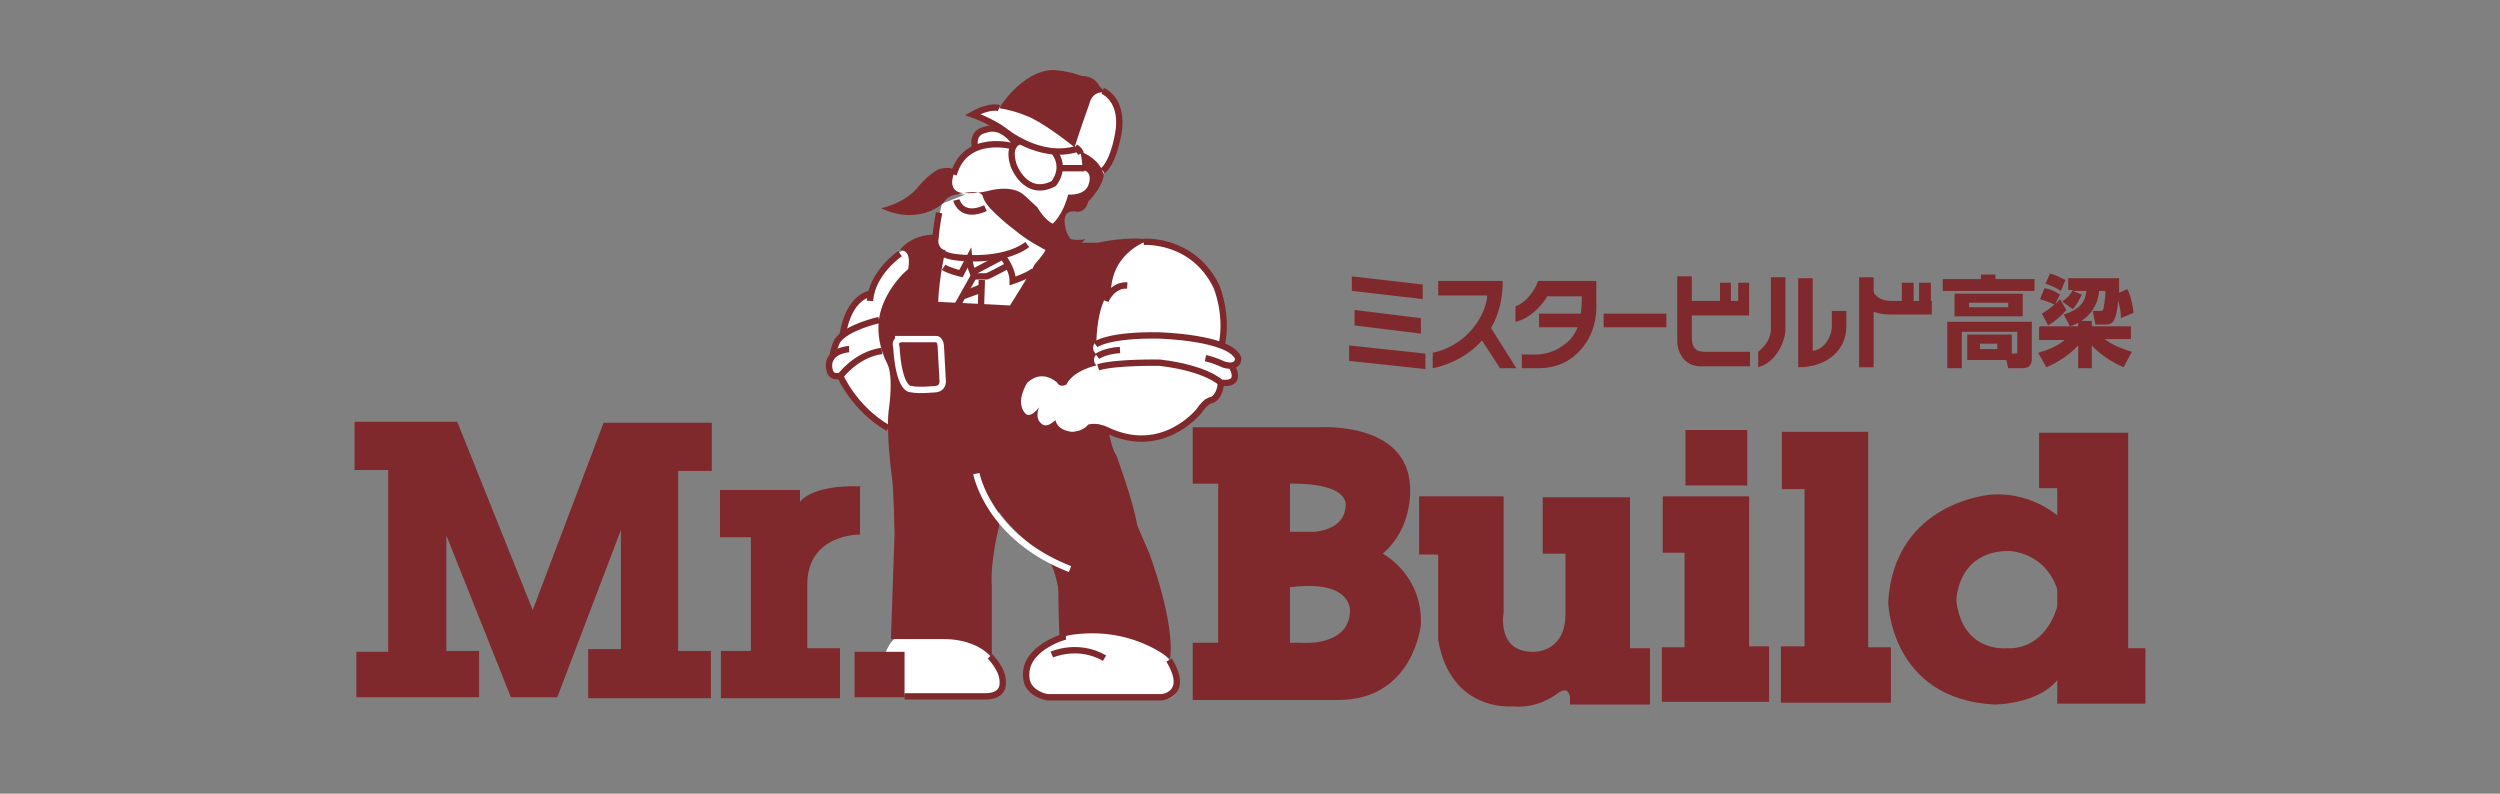<?xml version="1.0" encoding="UTF-8"?>
<svg xmlns="http://www.w3.org/2000/svg" version="1.1" viewBox="0 0 275 87.3">
  <rect x="0" y="0" width="275" height="87.3" fill="#808080" stroke="none"/>
  <defs>
    <style>
      .cls-1 {
        stroke: #80292d;
      }

      .cls-1, .cls-2 {
        fill: none;
        stroke-width: .7px;
      }

      .cls-3 {
        fill: #fff;
      }

      .cls-4 {
        fill: #80292d;
      }

      .cls-2 {
        stroke: #fff;
      }
    </style>
  </defs>
  <!-- Generator: Adobe Illustrator 28.7.4, SVG Export Plug-In . SVG Version: 1.2.0 Build 166)  -->
  <g>
    <g id="_レイヤー_1" data-name="レイヤー_1">
      <g>
        <path class="cls-3" d="M122.9,12.3c-.5-2.6-2.5-2.5-2.8-2.5,0,0-1.2,3.1-1.8,5.6-.3-.5-4.4-3.1-6.3-3.9-2.7,0-4.5.9-4.9,1l2.8,1.4c-3.7.1-2.6,2.3-2.6,2.3-1.2.5-.5.8-1.4,1.2-.9.4-1.8,3-1,3.7.2.2.7.3,1.3.3l-2.6,1-1,4.8-.3,7.1,9.4.3s3.8-5.9,3.8-7.1c-3.5-.9-6.1-4.5-6.9-6.1,1,0,1.9-.2,2.5-.1,1.7.1,4.1,3.2,4.9,3.7.3-.6,4.4-4.4,4.9-5.7,1.8-.8,2.6-4.5,2.1-7.1"/>
        <path class="cls-3" d="M100,27.6l-.3,20.7s-5.6-2.7-6.6-5.7l-.8-1.3s-.8.5-1.3-.5c-.5-1,.5-1.3.6-2.1.1-.8.6-1.7,1-2.1-.3-1,1.2-3.9,3.1-4.4-.1-1,2.5-4.8,4.1-4.7"/>
        <path class="cls-3" d="M112.8,40.9l7.1-.8s-.6-10.2,5-13.4c.4-.1,4.7-.5,7.2,2.5,2.6,3,2.7,5.8,2.3,8.9,1.4.7,2.8,1.7,1,2.3,1,1.3-.4,1.7-1.3,1.8,0,.5-.8,1.8-1.3,1.7-.5-.1-1,1.4-1.8,1.9-.8.5-3.1,3.9-8.4,1.9-.6,0-2.3-.1-4.4.4-2.1.5-9.3.7-5.6-7.2"/>
        <path class="cls-3" d="M120.7,69.4c1.8-.1,7.8,1.2,8.7,4.7.2.5,1,3.4-2.7,2.8-3.7-.5-11.6.6-12.9-.5-1.3-1.2-2.3-3.9,4.1-6.7l2.9-.3Z"/>
        <path class="cls-3" d="M99.6,69.9c2.6,0,8.4-.3,9.7,2.8.4.1,3.5,4.5-2.3,3.9h-7.1c0-.1-3.2-1.3-3.2-1.3,0,0,.3-5.8,3-5.4"/>
        <polygon class="cls-4" points="66.4 46.5 78.3 46.5 78.3 51.8 74.6 51.8 74.6 71.6 78.2 71.6 78.2 76.8 64.7 76.8 64.7 71.4 68.3 71.4 68.3 58.3 61.3 76.7 56.2 76.7 49.1 58.9 49.1 71.6 52.7 71.6 52.7 76.7 39.2 76.7 39.2 71.7 42.7 71.7 42.7 51.7 39 51.7 39 46.4 50.3 46.4 58.6 67.1 66.4 46.5"/>
        <path class="cls-4" d="M94.6,53.4v5.4s-5.8-.1-5.8,5.5v7h3.6v5.5h-13.1v-5.2h3.3v-12.5h-3.4v-5.2h8.8v1.3s1.2-1.9,6.7-1.7"/>
        <rect class="cls-4" x="94" y="71.7" width="5.5" height="5"/>
        <path class="cls-4" d="M131.2,47h14.1s9.4-.6,9.8,6.4c0,0,.5,4.5-3,7.5,0,0,4.4,2.3,4.2,7.8,0,0-.8,8.3-9.1,8.3h-16v-6.3h11.9s5.2.5,5.4-3.4c0,0,.4-3.6-6.6-2.7h-1.7v-6.1h4.3s3.3-.1,3.5-2.7c0,0,.9-2.7-6.3-2.6h-10.5v-6.1Z"/>
        <rect class="cls-4" x="134" y="52.6" width="7.9" height="19"/>
        <path class="cls-4" d="M158.1,61h-2v-6.4h9.3v12.8s-.8,4.3,3.2,4.3c0,0,3.5.2,3.6-4v-6.8h-2.5v-6.2h9.6v16.6h2.2v6.2h-8.8v-.8s-.1-1.4-1.4-.4c0,0-2.1,1.7-4.9,1.4,0,0-6.8.7-8.2-7.3v-9.3Z"/>
        <rect class="cls-4" x="185.4" y="47.3" width="6.8" height="6.1"/>
        <polygon class="cls-4" points="182.9 54.6 192.4 54.6 192.4 71.1 194.6 71.1 194.6 77.2 182.8 77.2 182.8 71.2 185.3 71.2 185.3 60.8 182.9 60.8 182.9 54.6"/>
        <polygon class="cls-4" points="196 47.5 196 53.8 198.5 53.8 198.5 71.1 195.9 71.1 195.9 77.3 208 77.3 208 71.2 205.5 71.2 205.5 47.5 196 47.5"/>
        <polygon class="cls-4" points="224.3 47.6 234.1 47.6 234.1 71.3 236 71.3 236 77.4 226.3 77.4 226.3 53.7 224.3 53.7 224.3 47.6"/>
        <path class="cls-4" d="M227,73.7c-1.7,3.8-7.6,3.8-7.6,3.8-11.5-.6-11.7-11.3-11.7-11.3.7-11.1,11.4-11.8,11.4-11.8,5-.3,8,3,8,3l-.6,8.1c-1.2-4.9-5.6-4.9-5.6-4.9-5.7.1-5.7,5.5-5.7,5.5.7,5.8,5.6,5.2,5.6,5.2,0,0,4.1.5,5.6-4.9l.6,7.3Z"/>
        <path class="cls-4" d="M121.6,10.2s-1.4-.4-1.8,1.3c0,0-1,2.8-1.6,4.7,0,0-2.7-2.2-4.7-3.2,0,0-1.6-.8-3.6-1.1,0,0,2.5-4.1,5.9-4.2,0,0,4,.1,5.8,2.5"/>
        <path class="cls-4" d="M118.5,8.4s1.8-.4,2.5,1.2l-2.5-1.2Z"/>
        <path class="cls-4" d="M104.9,19.2s-.7,1.7.8,2c0,0,1.3.2,3-.2,0,0,2.6-.8,4,.5,1.4,1.3,1.4,1.3,1.4,1.3,0,0,.8,1.4,1.7,1.8,0,0,1.1-.9,1.7-3.2,0,0,2,.2,2.3-1.3,0,0,.4-1.2-.7-1.4,0,0-.1-1.9-.4-2.3-.2-.4,0,.2,0,.2,0,0,2.4.8,2.7,2.7,0,0,0,1.1-1.7,2.9,0,0-.2,1.1-1.2,1.1,0,0-1.3-.4-1.4.9,0,0,0,1.4.7,2.1,0,0,.8.2,1.6,0l-.4.4h1.7c0,0,3.6-.8,5.8-.3,0,0-4.1,1.1-4.3,5.6,0,0-1.4.8-1.6,5.5,0,0-.8.7,0,1.5,0,0-.6.5,0,1.2,0,0-2.5.5-3.3,2.1,0,0-.7.4-1-.2,0,0-1.6-1.6-3.3,0,0,0-1.4,2.1-.2,3.4,0,0,.5.6,1.5-.7,0,0-.6,1.3.4,1.9,0,0,.5.4,1.4-.5,0,0,.1,1.1,1.8,1.3,0,0,1.2,0,1.8-.8,0,0,1.8-.5,2.3,1,0,0,.3,1.7.8,2.4,0,0,1.8,4.8,2.3,7.7,0,0,.8,1.9,1.3,3,0,0,2.9,7.7,2.3,11.7,0,0-4.5-4-11.8-2.5,0,0,0-6.6-1.8-8.8,0,0-3.3-2.2-5.2-4.9v1.6c0,0-1,3.8-.8,6.6v7.9c.1,0-1.4-2-5-2.1h-6.1c0-.1.4-11.6.4-11.6,0,0-.1-5.1-.3-6.3,0,0-.7-5.1-.3-7.6,0,0,.5-3.4-.2-4.8,0,0-1.9-3.3-.4-6.7,0,0,.8-2.1,2.7-3.7,0,0,.5-2.1-.9-2.1,0,0,1.1-1.7,3.9-1.7,0,0,0,1.7,1.1,1.7,0,0-.7,3-.8,5.7l7.9.4s2.4-3.8,2.7-4.5c0,0,1-1.1,1.2-1.6,0,0-3.3-1.7-6-4.5,0,0-.7-.7-.9-1.4,0,0,0-.9-2.9-.2,0,0-1,.1-1.4.9,0,0-2.6,2.6-6.9.6,0,0,2.3-.4,3.9-2.1,0,0,1.2-1.6,2.5-2.2,0,0,1-.3,1.5,0"/>
        <path class="cls-1" d="M109.9,11.9s-.9-.4-2.9.7c0,0,2,.7,3.5,1.8,0,0,3.8,3.2,7.9,2"/>
        <path class="cls-1" d="M121.3,10s2.1.8,1.8,4.1c0,0-.4,3.5-1.8,4.7"/>
        <path class="cls-1" d="M118.3,16.2s.4.2.6.7"/>
        <path class="cls-1" d="M112.3,15.5s-1.6.2-.8,2.7c0,0,1.3,3.6,4.4,2,0,0,1.5-1.7,0-3.6"/>
        <line class="cls-1" x1="116.4" y1="18.5" x2="119.3" y2="18.5"/>
        <path class="cls-1" d="M111.5,16.1s-5.3-1.5-6.6,3.1"/>
        <path class="cls-1" d="M111.7,15.8s-1.4-2.3-3.4-1.5c0,0-1.5.2-1,2.1"/>
        <path class="cls-1" d="M105.2,22s.5,2.1,3.2.9"/>
        <path class="cls-1" d="M103.3,23.4s-.3,1.5-.4,2.8c0,0-.5,1.8,2.3,2.1,0,0,5,.7,7.8-1.4"/>
        <path class="cls-1" d="M113.7,29.8c-.5.5-2.3,1.1-2.3,1.1,0-1.3-1.1-2.7-1.1-2.7l-3.4,1.8"/>
        <path class="cls-1" d="M103.8,29.4c.6.4,1.9.7,1.9.7l.9-1.7s.1,1.1.6,2h1.3c0,.1,2.4-1.2,2.4-1.2"/>
        <line class="cls-1" x1="107.1" y1="30.4" x2="105.2" y2="33.8"/>
        <line class="cls-1" x1="108" y1="30.8" x2="107.9" y2="33.9"/>
        <path class="cls-2" d="M98.8,37.3h4.2s.5,0,.5,1l.2,3.7s0,.7-.7.8c0,0-2,.2-2.8,0,0,0-1.3.2-1.6-4.6,0,0-.2-.6.2-.8Z"/>
        <path class="cls-1" d="M99,27.9s-3.1,2.1-3.3,5.2"/>
        <path class="cls-1" d="M95.8,32.3s-2.4.2-3.1,4.5"/>
        <path class="cls-1" d="M96.7,35.2s-3.6.8-4.6,2.3c0,0-.4.8-.5,1.6"/>
        <path class="cls-1" d="M93.4,38.4s-2,.1-2.2,1.6c0,0-.2,1.8,1.3,1.3,0,0,1.7-2.3,4.5-2.7"/>
        <path class="cls-1" d="M92.4,41.3s1.5,3.6,5.3,5.8"/>
        <path class="cls-1" d="M125.8,26.6s5.4-.4,8,4.9c0,0,1.3,3,.6,6.4"/>
        <path class="cls-1" d="M121.6,33.1s.7-1.8,2.4-1.7"/>
        <path class="cls-1" d="M120.5,37.9s1.4-1.1,7-1c0,0,7.8.2,8.7,2.5,0,0,.1,1.2-1.6.7,0,0-1-.5-2-.7"/>
        <path class="cls-1" d="M135.5,40.3s1.3,2.1-1.2,1.8c0,0-1.6-1.6-6.7-2.2,0,0-4.8-.1-6.8.5"/>
        <path class="cls-1" d="M120.7,39.2s.8-.6,2.5-.7"/>
        <path class="cls-1" d="M134.3,42s0,1.6-1,2c0,0-.6,0-1.4,1.2,0,0-4,5.1-10.2,2.1-6.2-3-4.8,22.8-4.8,22.8,0,0-4.4,1.3-4,4.5,0,0,0,1.6,2.3,2.1h12.6s3.1-.3.8-4.1"/>
        <path class="cls-1" d="M115.7,72s2.9-1.3,5.8.4"/>
        <path class="cls-1" d="M108.9,72.2s1.5,1.5,1.4,2.9c0,0,.2,1.5-1.9,1.5h-8.9"/>
        <path class="cls-2" d="M107.4,52.1s1.3,7,10.3,10.5"/>
        <polygon class="cls-4" points="106.5 31.8 108 31.2 108 32.2 105.8 33 106.5 31.8"/>
        <polygon class="cls-4" points="156.5 32.9 156.5 31.3 148.7 30.4 148.7 32 156.5 32.9"/>
        <polygon class="cls-4" points="156.3 36.7 156.3 35 149 34.1 149 35.8 156.3 36.7"/>
        <polygon class="cls-4" points="156.8 40.6 156.8 38.9 148.4 38 148.4 39.7 156.8 40.6"/>
        <path class="cls-4" d="M158.2,30.9h7.1c0,6.8-5.1,9.1-7.7,9.6v-1.7c3.9-.8,5.9-4.3,6-6.3h-5.4v-1.6Z"/>
        <polygon class="cls-4" points="162.8 35.9 163.9 35.9 166.8 40.5 165 40.5 162.4 36.5 162.8 35.9"/>
        <rect class="cls-4" x="169.3" y="34.5" width="5.1" height="1.5"/>
        <path class="cls-4" d="M167.4,38.9v1.6h2c1.5,0,3.4-.6,4.7-2.3,1.3-1.6,1.5-3.4,1.5-4.4v-2.9h-6.4c-.5,1.3-1.4,2.4-2.5,2.8v1.7c1.8-.4,3.1-2.1,3.5-2.8h3.8c0,3.2-.7,4.5-2.2,5.5-1.4,1-3,.9-3.4.9h-1.1Z"/>
        <rect class="cls-4" x="176.4" y="34.5" width="6.9" height="1.5"/>
        <path class="cls-4" d="M184.5,30.5v7c0,1.3.8,2.8,2.6,2.8,1.8,0,5.4,0,5.4,0v-1.6h-5c-.8,0-1.4-.3-1.4-1.6v-6.7h-1.6Z"/>
        <rect class="cls-4" x="185.9" y="33.1" width="6.5" height="1.6"/>
        <rect class="cls-4" x="189.2" y="31.1" width="1.2" height="2.4"/>
        <rect class="cls-4" x="191.2" y="31.1" width="1.2" height="2.4"/>
        <path class="cls-4" d="M194.8,30.5h1.6v5.7c0,1.2-.9,3.6-3,4.2v-1.7c.9-.7,1.4-1.6,1.4-2.5v-5.7Z"/>
        <path class="cls-4" d="M197.8,30.5v9.9c3.2,0,5.3-1.9,5.3-4.5v-1.7h-1.6v1.8c0,.7-.6,2.4-2.1,2.6v-8s-1.6,0-1.6,0Z"/>
        <rect class="cls-4" x="204.5" y="30.5" width="1.6" height="9.9"/>
        <path class="cls-4" d="M205.9,34.2s.7.4,2.1.4h4.5v-1.5h-4.5c-1,0-1.9-.5-2-1.3v2.4Z"/>
        <rect class="cls-4" x="209.2" y="31.1" width="1.3" height="2.2"/>
        <rect class="cls-4" x="211.1" y="31.1" width="1.3" height="2.2"/>
        <g>
          <path class="cls-4" d="M223.8,32h-10.1v-1.3h4.2v-.5h1.6v.5h4.3v1.3ZM216.4,39.5v-2.7h4.9v2.1h.4c.1,0,.2,0,.2-.2v-2.2h-6.1v4h-1.6v-5.1h9.3v4.1c0,.8-.5,1-1,1h-1.6l-.2-.9h-4.3ZM222.5,34.8h-7.5v-2.5h7.5v2.5ZM220.9,33.3h-4.3v.5h4.3v-.5ZM219.7,37.8h-1.9v.6h1.9v-.6Z"/>
          <path class="cls-4" d="M224.4,35.9h4.2v-.6h1.5v.6h4.3v1.4h-2.9c.7.5,1.4.9,3,1.4l-.9,1.7c-1.2-.5-2.6-1.4-3.5-2.4v2.5h-1.5v-2.5c-.9,1-2.3,1.9-3.5,2.4l-.9-1.6c.7-.2,2-.6,2.9-1.4h-2.8v-1.4ZM226.1,33.4c.3-.2.3-.3.5-.5l.7,1.2c-.4.5-1.3,1.3-2,1.7l-.7-1.3c.3-.2.7-.4,1.4-1-.6-.3-1.4-.5-1.6-.6l.5-1.2c.6.1,1.1.3,1.7.7l-.5,1ZM225.5,30.1c.5.1.9.3,1.7.7l-.5,1.2c-.6-.4-1.4-.7-1.7-.8l.5-1.1ZM226.9,33.1c.7-.4,1-1,1.1-1.2h-.5v-1.3h5.6c0,.4,0,.6,0,1.6l.9-.4c.3.5.6,1.7.7,2.6l-1.4.6c0-1.1-.3-1.8-.3-1.9-.2,2.2-.6,2.6-1.3,2.6h-1.2l-.3-1.5h.8c.2,0,.3,0,.4-.3,0-.2.2-1,.2-1.9h-.7c-.1,1.6-1.1,3.2-3.2,3.9l-.7-1.3c1.9-.6,2.4-1.5,2.5-2.6h-1.5l1,.4c-.2.4-.5,1.1-1,1.6l-1.1-.8Z"/>
        </g>
      </g>
    </g>
  </g>
</svg>